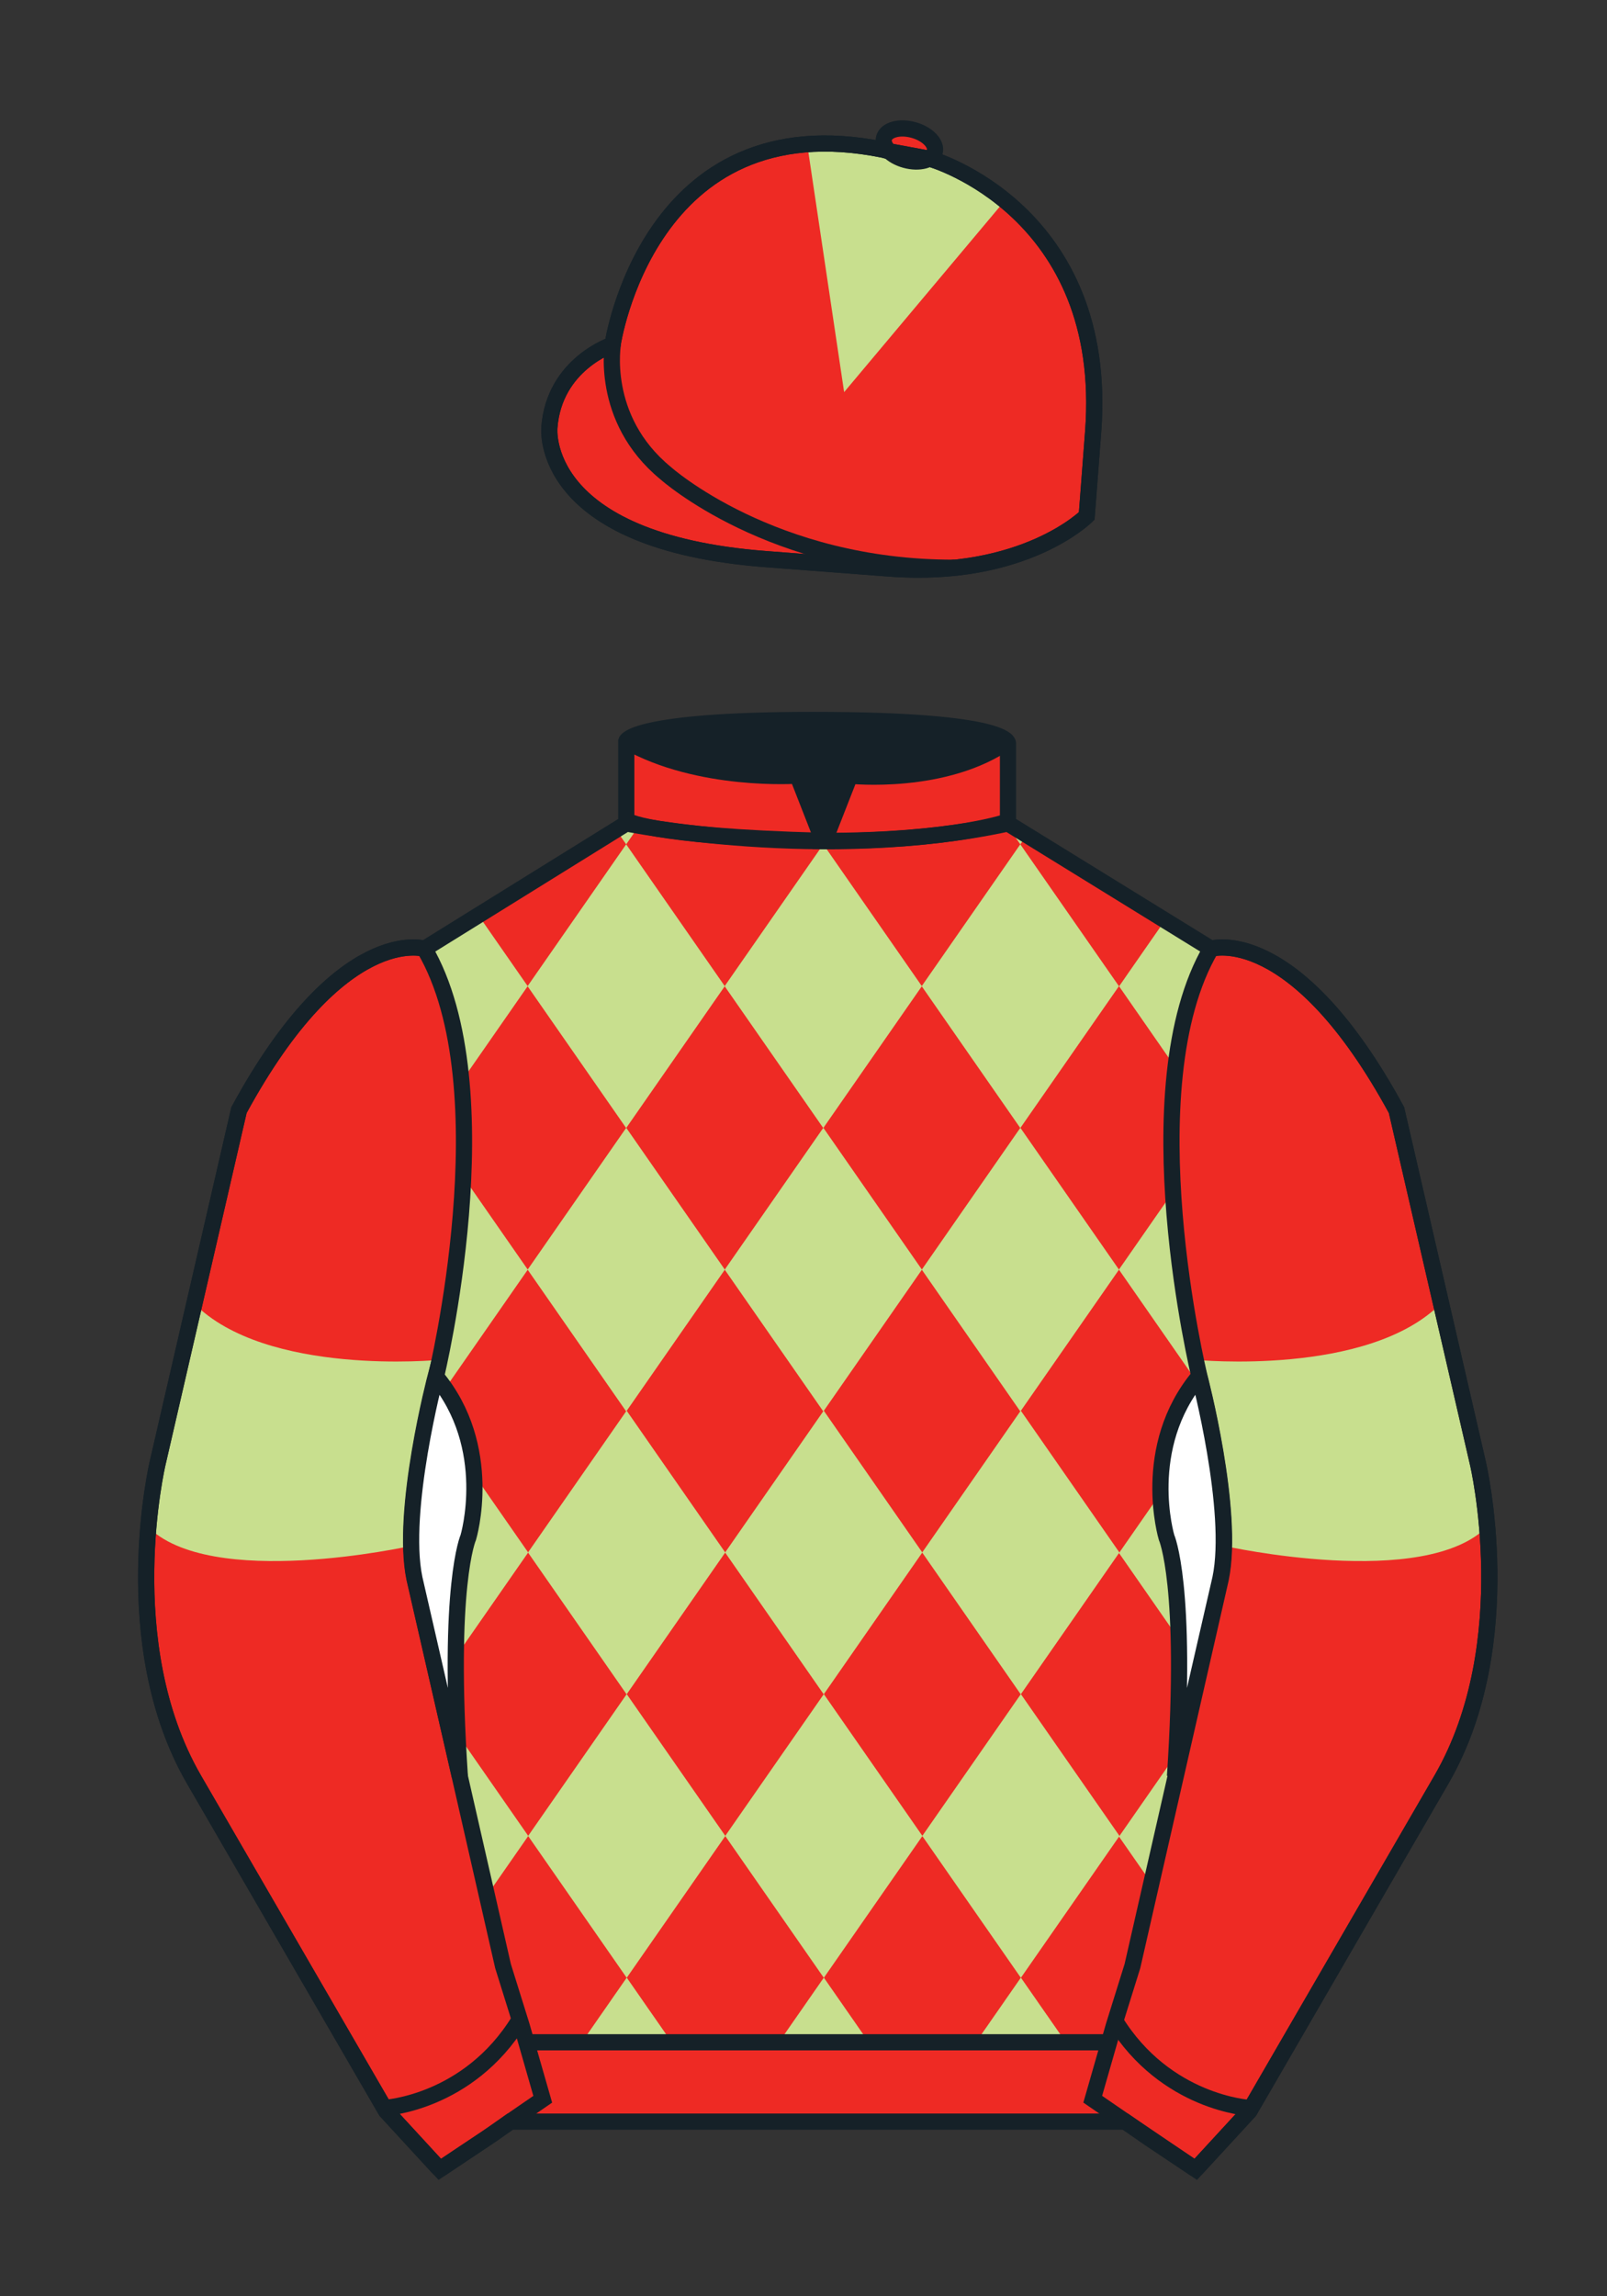 <?xml version="1.0" encoding="iso-8859-1"?>
<!-- Generator: Adobe Illustrator 25.3.0, SVG Export Plug-In . SVG Version: 6.00 Build 0)  -->
<svg version="1.1" id="Cap_x0028_8-DIAMOND_x0029_" xmlns="http://www.w3.org/2000/svg" xmlns:xlink="http://www.w3.org/1999/xlink"
	 x="0px" y="0px" viewBox="0 0 99.213 141.732" style="enable-background:new 0 0 99.213 141.732;" xml:space="preserve">
<rect x="0" y="0" width="99.213" height="141.732" fill="#333333" stroke="none"/>
<g>
	<path style="fill:#EE2A24;" d="M57.483,9.819c0,0,11.045,3.168,10.006,16.831l-0.299,3.929l-0.098,1.266
		c0,0-3.853,3.878-12.191,3.244l-7.594-0.578c-14.145-1.076-13.389-8.132-13.389-8.132c0.299-3.929,3.901-5.104,3.901-5.104
		S40.012,6.295,54.54,9.243l0.391,0.107L57.483,9.819z"/>
	<path style="fill:#EE2A24;" d="M57.483,9.819c0,0,11.045,3.168,10.006,16.831l-0.299,3.929l-0.098,1.266
		c0,0-3.853,3.878-12.191,3.244l-7.594-0.578c-14.145-1.076-13.389-8.132-13.389-8.132c0.299-3.929,3.901-5.104,3.901-5.104
		S40.012,6.295,54.54,9.243l0.391,0.107L57.483,9.819z"/>
	<path style="fill:#EE2A24;" d="M57.708,9.382c0.143-0.51-0.443-1.119-1.309-1.358c-0.863-0.239-1.678-0.019-1.82,0.491
		c-0.143,0.511,0.445,1.119,1.309,1.358C56.751,10.112,57.567,9.893,57.708,9.382z"/>
</g>
<path style="fill:#C8DF8E;" d="M62.024,12.397l-9.909,11.806L49.843,8.959c0,0,1.852-0.352,4.955,0.387c0,0,1.195,1.125,2.65,0.448
	C57.448,9.794,60.419,10.884,62.024,12.397z"/>
<path style="fill:none;stroke:#152128;" d="M37.852,21.125c0,0-0.885,4.697,3.249,8.084c0,0,6.546,5.866,17.812,5.834"/>
<g>
	<path style="fill:none;stroke:#152128;" d="M57.483,9.819c0,0,11.045,3.168,10.006,16.832l-0.299,3.929l-0.098,1.267
		c0,0-3.853,3.877-12.191,3.244l-7.594-0.578c-14.145-1.076-13.389-8.132-13.389-8.132c0.299-3.929,3.901-5.104,3.901-5.104
		S40.012,6.295,54.54,9.243l0.391,0.107L57.483,9.819z"/>
	<path style="fill:none;stroke:#152128;" d="M57.483,9.819c0,0,11.045,3.168,10.006,16.832l-0.299,3.929l-0.098,1.267
		c0,0-3.853,3.877-12.191,3.244l-7.594-0.578c-14.145-1.076-13.389-8.132-13.389-8.132c0.299-3.929,3.901-5.104,3.901-5.104
		S40.012,6.295,54.54,9.243l0.391,0.107L57.483,9.819z"/>
	<path style="fill:none;stroke:#152128;" d="M57.708,9.382c0.143-0.51-0.443-1.119-1.309-1.358c-0.863-0.239-1.678-0.019-1.82,0.491
		c-0.143,0.511,0.445,1.119,1.309,1.358C56.751,10.112,57.567,9.893,57.708,9.382z"/>
</g>
<path style="fill:#EE2A24;" d="M74.752,58.99c0,0,5.164-1.613,11.451,9.961l5.025,21.795c0,0,2.623,11.087-2.232,19.497
	l-11.869,20.482l-3.318,3.605l-4.346-2.944H54.711H37.254h-1.747H33.76h-2.276l-1.03,0.731l-3.317,2.213l-1.658-1.802l-1.659-1.803
	l-5.936-10.241l-5.936-10.241c-2.427-4.205-2.985-9.08-2.936-12.902c0.049-3.823,0.705-6.595,0.705-6.595l2.512-10.897l2.512-10.898
	c3.144-5.787,6.007-8.277,8.084-9.321c2.077-1.043,3.368-0.64,3.368-0.64l6.228-3.865l6.229-3.865v-2.54v-2.54
	c0,0,0.087-0.328,1.571-0.655c1.483-0.328,4.364-0.655,9.95-0.655c6.222,0,9.232,0.368,10.689,0.737
	c1.455,0.369,1.357,0.737,1.357,0.737v2.458v2.458L74.752,58.99z"/>
<polygon style="fill:#C8DF8E;" points="56.903,60.87 62.991,52.114 69.081,60.87 62.991,69.626 "/>
<polygon style="fill:#C8DF8E;" points="44.737,60.87 50.827,52.114 56.915,60.87 50.827,69.626 "/>
<polygon style="fill:#C8DF8E;" points="32.57,60.87 38.658,52.114 44.747,60.87 38.658,69.626 "/>
<path style="fill:#C8DF8E;" d="M29.536,56.492l0.381,0.547l0.38,0.547l0.38,0.547l0.381,0.547l0.381,0.547l0.38,0.547l0.38,0.547
	l0.381,0.547l-0.381,0.547l-0.38,0.547l-0.38,0.547l-0.381,0.547l-0.381,0.547l-0.38,0.547l-0.38,0.547l-0.381,0.547l-0.381,0.547
	l-0.38,0.548l-0.38,0.547l-0.381,0.547l-0.38,0.547l-0.38,0.547l-0.381,0.547l-0.38,0.547l-0.381-0.547l-0.38-0.547l-0.38-0.547
	l-0.381-0.547l-0.38-0.547l-0.38-0.547l-0.381-0.548l-0.38-0.547l-0.38-0.547l-0.381-0.547l-0.38-0.547l-0.38-0.547l-0.381-0.547
	l-0.38-0.547l-0.38-0.547l-0.38-0.547c0,0,2.827-2.78,5.826-2.308L29.536,56.492z"/>
<polygon style="fill:#C8DF8E;" points="56.909,78.366 62.995,69.61 69.085,78.366 62.995,87.121 "/>
<polygon style="fill:#C8DF8E;" points="44.742,78.366 50.831,69.61 56.919,78.366 50.831,87.121 "/>
<polygon style="fill:#C8DF8E;" points="32.574,78.366 38.662,69.61 44.751,78.366 38.662,87.121 "/>
<polygon style="fill:#C8DF8E;" points="20.407,78.366 26.495,69.61 32.584,78.366 26.495,87.122 "/>
<polygon style="fill:#C8DF8E;" points="69.079,78.363 75.167,69.608 81.257,78.363 75.167,87.118 "/>
<polygon style="fill:#C8DF8E;" points="69.085,95.858 75.173,87.103 81.263,95.858 75.173,104.614 "/>
<polygon style="fill:#C8DF8E;" points="69.085,113.36 75.175,104.605 81.265,113.36 75.175,122.115 "/>
<path style="fill:#C8DF8E;" d="M80.884,61.423l-0.191,0.273l-0.189,0.274l-0.189,0.274l-0.191,0.273l-0.189,0.273l-0.191,0.274
	l-0.189,0.273l-0.189,0.274l-0.191,0.274l-0.189,0.274l-0.191,0.273l-0.189,0.274l-0.189,0.273l-0.191,0.273l-0.189,0.273
	l-0.191,0.274l-0.189,0.273l-0.191,0.273l-0.189,0.274l-0.191,0.273l-0.189,0.274l-0.191,0.273l-0.189,0.274l-0.191,0.273
	l-0.189,0.273l-0.191,0.274l-0.189,0.274l-0.191,0.273l-0.189,0.273l-0.189,0.274l-0.191-0.274l-0.189-0.273l-0.189-0.273
	l-0.191-0.274l-0.189-0.274l-0.191-0.273l-0.189-0.273l-0.191-0.274l-0.189-0.273l-0.191-0.274l-0.189-0.273l-0.189-0.274
	L72.7,66.074l-0.19-0.273l-0.191-0.274l-0.189-0.273l-0.191-0.273l-0.189-0.273l-0.189-0.274l-0.191-0.273l-0.19-0.274l-0.191-0.274
	l-0.189-0.274l-0.191-0.273l-0.189-0.274l-0.19-0.273l-0.191-0.273l-0.189-0.274l-0.191-0.274l-0.189-0.273l-0.189-0.273
	l-0.191-0.273l0.191-0.273l0.189-0.274l0.189-0.274l0.191-0.273l0.189-0.273l0.191-0.274l0.19-0.273l0.189-0.273l0.191-0.274
	l0.189-0.273l0.191-0.273l0.19-0.273l0.191-0.274l0.189-0.274l0.189-0.273l2.777,1.832c0,0,2.322-1.089,6.238,2.712L80.884,61.423z"
	/>
<path style="fill:#C8DF8E;" d="M63.374,51.569l-0.381,0.547l-0.381-0.547l-0.381-0.547C62.231,51.022,62.647,51.047,63.374,51.569z"
	/>
<polygon style="fill:#C8DF8E;" points="38.658,51.022 39.419,51.022 39.229,51.295 39.039,51.569 38.849,51.843 38.658,52.116 
	38.468,51.843 38.278,51.569 38.087,51.295 "/>
<polygon style="fill:#C8DF8E;" points="56.933,95.824 63.02,87.068 69.11,95.824 63.02,104.58 "/>
<polygon style="fill:#C8DF8E;" points="44.766,95.824 50.855,87.068 56.942,95.824 50.855,104.58 "/>
<polygon style="fill:#C8DF8E;" points="32.597,95.824 38.686,87.068 44.775,95.824 38.686,104.58 "/>
<polygon style="fill:#C8DF8E;" points="20.431,95.824 26.519,87.068 32.609,95.824 26.519,104.58 "/>
<polygon style="fill:#C8DF8E;" points="56.938,113.321 63.026,104.565 69.116,113.321 63.026,122.076 "/>
<polygon style="fill:#C8DF8E;" points="44.772,113.321 50.861,104.565 56.95,113.321 50.861,122.076 "/>
<polygon style="fill:#C8DF8E;" points="32.604,113.321 38.692,104.565 44.782,113.321 38.692,122.076 "/>
<polygon style="fill:#C8DF8E;" points="20.437,113.321 26.526,104.565 32.615,113.321 26.526,122.077 "/>
<polygon style="fill:#C8DF8E;" points="65.882,126.17 65.692,125.896 65.503,125.622 65.311,125.349 65.122,125.075 64.931,124.802 
	64.741,124.527 64.55,124.255 64.36,123.981 64.169,123.708 63.979,123.433 63.788,123.159 63.599,122.886 63.407,122.612 
	63.218,122.339 63.026,122.065 62.837,122.339 62.647,122.612 62.456,122.886 62.267,123.159 62.075,123.433 61.886,123.708 
	61.696,123.981 61.505,124.255 61.315,124.527 61.124,124.802 60.935,125.075 60.743,125.349 60.554,125.622 60.362,125.896 
	60.173,126.17 "/>
<polygon style="fill:#C8DF8E;" points="53.716,126.171 53.524,125.897 53.335,125.622 53.144,125.349 52.954,125.075 
	52.766,124.802 52.574,124.527 52.385,124.255 52.193,123.981 52.004,123.708 51.814,123.434 51.623,123.16 51.434,122.887 
	51.242,122.613 51.053,122.339 50.862,122.065 50.671,122.339 50.482,122.613 50.29,122.887 50.101,123.16 49.91,123.434 
	49.72,123.708 49.531,123.981 49.339,124.255 49.15,124.527 48.958,124.802 48.769,125.075 48.579,125.349 48.388,125.622 
	48.199,125.897 48.008,126.171 "/>
<polygon style="fill:#C8DF8E;" points="41.548,126.17 41.357,125.896 41.167,125.622 40.977,125.349 40.787,125.075 40.597,124.802 
	40.406,124.527 40.216,124.255 40.025,123.981 39.835,123.708 39.645,123.433 39.455,123.159 39.265,122.886 39.074,122.612 
	38.884,122.339 38.694,122.065 38.503,122.339 38.313,122.612 38.123,122.886 37.932,123.159 37.742,123.433 37.552,123.708 
	37.362,123.981 37.171,124.255 36.981,124.527 36.791,124.802 36.601,125.075 36.411,125.349 36.22,125.622 36.03,125.896 
	35.839,126.17 "/>
<g>
	<path style="fill:#EE2A24;" d="M73.785,134.1l-2.912-1.944l-1.434-1l-2.014-1.384l1.297-4.521l1.154-3.698l5.451-23.896
		c0.875-4.191-1.314-12.493-1.314-12.493s-4.328-17.816,0.715-26.404c0,0,5.164-1.613,11.451,9.961l5.025,21.795
		c0,0,2.623,11.087-2.232,19.497l-11.869,20.482L73.785,134.1"/>
	<path style="fill:#EE2A24;" d="M27.109,134.103l2.913-1.944l1.434-0.999l2.014-1.385l-1.298-4.521l-1.154-3.698l-5.45-23.896
		c-0.876-4.191,1.314-12.492,1.314-12.492s4.328-17.817-0.715-26.405c0,0-5.164-1.613-11.452,9.961L9.69,90.519
		c0,0-2.623,11.088,2.231,19.498l11.871,20.482L27.109,134.103"/>
</g>
<g>
	<path style="fill:#C8DF8E;" d="M90.438,86.834c0.611,2.29,1.424,7.348,1.424,7.348c-3.863,4.009-16.268,1.241-16.268,1.241
		c0.332-2.813-1.445-9.947-1.445-9.947l-0.328-1.542c0,0,10.703,1.048,15.17-3.514L90.438,86.834z"/>
	<path style="fill:#C8DF8E;" d="M10.497,86.834c-0.61,2.29-1.423,7.348-1.423,7.348c3.863,4.009,16.267,1.241,16.267,1.241
		c-0.33-2.813,1.447-9.947,1.447-9.947l0.329-1.542c0,0-10.705,1.048-15.17-3.514L10.497,86.834z"/>
</g>
<g>
	<path style="fill:none;stroke:#152128;" d="M73.823,133.898l-2.912-1.944l-1.434-1l-2.014-1.384l1.297-4.521l1.154-3.698
		l5.451-23.896c0.875-4.191-1.314-12.493-1.314-12.493s-4.328-17.816,0.715-26.404c0,0,5.164-1.613,11.451,9.961l5.025,21.795
		c0,0,2.623,11.087-2.233,19.497l-11.869,20.482L73.823,133.898"/>
	<path style="fill:none;stroke:#152128;" d="M27.147,133.9l2.913-1.944l1.434-0.999l2.014-1.385l-1.298-4.521l-1.154-3.698
		l-5.45-23.897c-0.876-4.191,1.313-12.492,1.313-12.492s4.328-17.817-0.715-26.405c0,0-5.164-1.613-11.452,9.961L9.728,90.316
		c0,0-2.623,11.088,2.231,19.498l11.871,20.482L27.147,133.9"/>
</g>
<path style="fill:none;stroke:#152128;" d="M62.323,48.539"/>
<path style="fill:none;stroke:#152128;" d="M62.323,48.539"/>
<path style="fill:none;stroke:#152128;" d="M23.749,130.105c0,0,5.154-0.287,8.291-5.384"/>
<path style="fill:#FFFFFF;stroke:#152128;" d="M25.587,97.434c-0.875-4.191,1.313-12.492,1.313-12.492
	c3.678,4.398,2.014,9.944,2.014,9.944s-1.313,2.917-0.525,14.753L25.587,97.434z"/>
<path style="fill:none;stroke:#152128;" d="M38.665,50.827c0,0,12.162,2.46,23.568,0"/>
<path style="fill:none;stroke:#152128;" d="M38.665,50.627c0,0,1.151,0.986,12.141,1.274l-1.576-4.027c0,0-6.068,0.431-10.565-2.127
	"/>
<path style="fill:none;stroke:#152128;" d="M62.259,50.692c0,0-3.309,1.212-11.355,1.212l1.577-4.027c0,0,5.874,0.632,9.778-2.151"
	/>
<path style="fill:#FFFFFF;stroke:#152128;" d="M75.345,97.434c0.877-4.191-1.313-12.492-1.313-12.492
	c-3.678,4.398-2.014,9.944-2.014,9.944s1.313,2.917,0.525,14.753L75.345,97.434z"/>
<line style="fill:none;stroke:#152128;" x1="32.544" y1="126.055" x2="68.515" y2="126.055"/>
<path style="fill:none;stroke:#152128;" d="M77.128,130.105c0,0-5.156-0.287-8.291-5.384"/>
<path style="fill:#152128;" d="M50.949,44.453c9.949,0,11.197,1.295,11.197,1.295c-3.447,2.682-9.653,2.065-9.653,2.065l-1.61,3.884
	l-1.652-3.822c-8.023,0-10.431-2.188-10.431-2.188S39.883,44.453,50.949,44.453z"/>
<path style="fill:none;stroke:#152128;" d="M74.767,58.557c0,0,5.164-1.613,11.451,9.961l5.025,21.795
	c0,0,2.623,11.087-2.233,19.497l-11.869,20.482l-3.318,3.605l-4.346-2.944H54.726H37.269h-1.747h-1.747h-2.276l-1.03,0.732
	l-3.317,2.213l-1.658-1.802l-1.659-1.803l-5.936-10.241l-5.936-10.241c-2.427-4.205-2.985-9.08-2.936-12.902
	c0.049-3.823,0.705-6.595,0.705-6.595l2.512-10.898l2.512-10.898c3.144-5.787,6.007-8.277,8.084-9.321
	c2.077-1.043,3.368-0.64,3.368-0.64l6.228-3.865l6.228-3.865v-2.54v-2.54c0,0,0.087-0.328,1.571-0.655
	c1.483-0.328,4.364-0.655,9.95-0.655c6.222,0,9.232,0.368,10.689,0.737c1.455,0.369,1.357,0.737,1.357,0.737v2.458v2.458
	L74.767,58.557z"/>
</svg>
